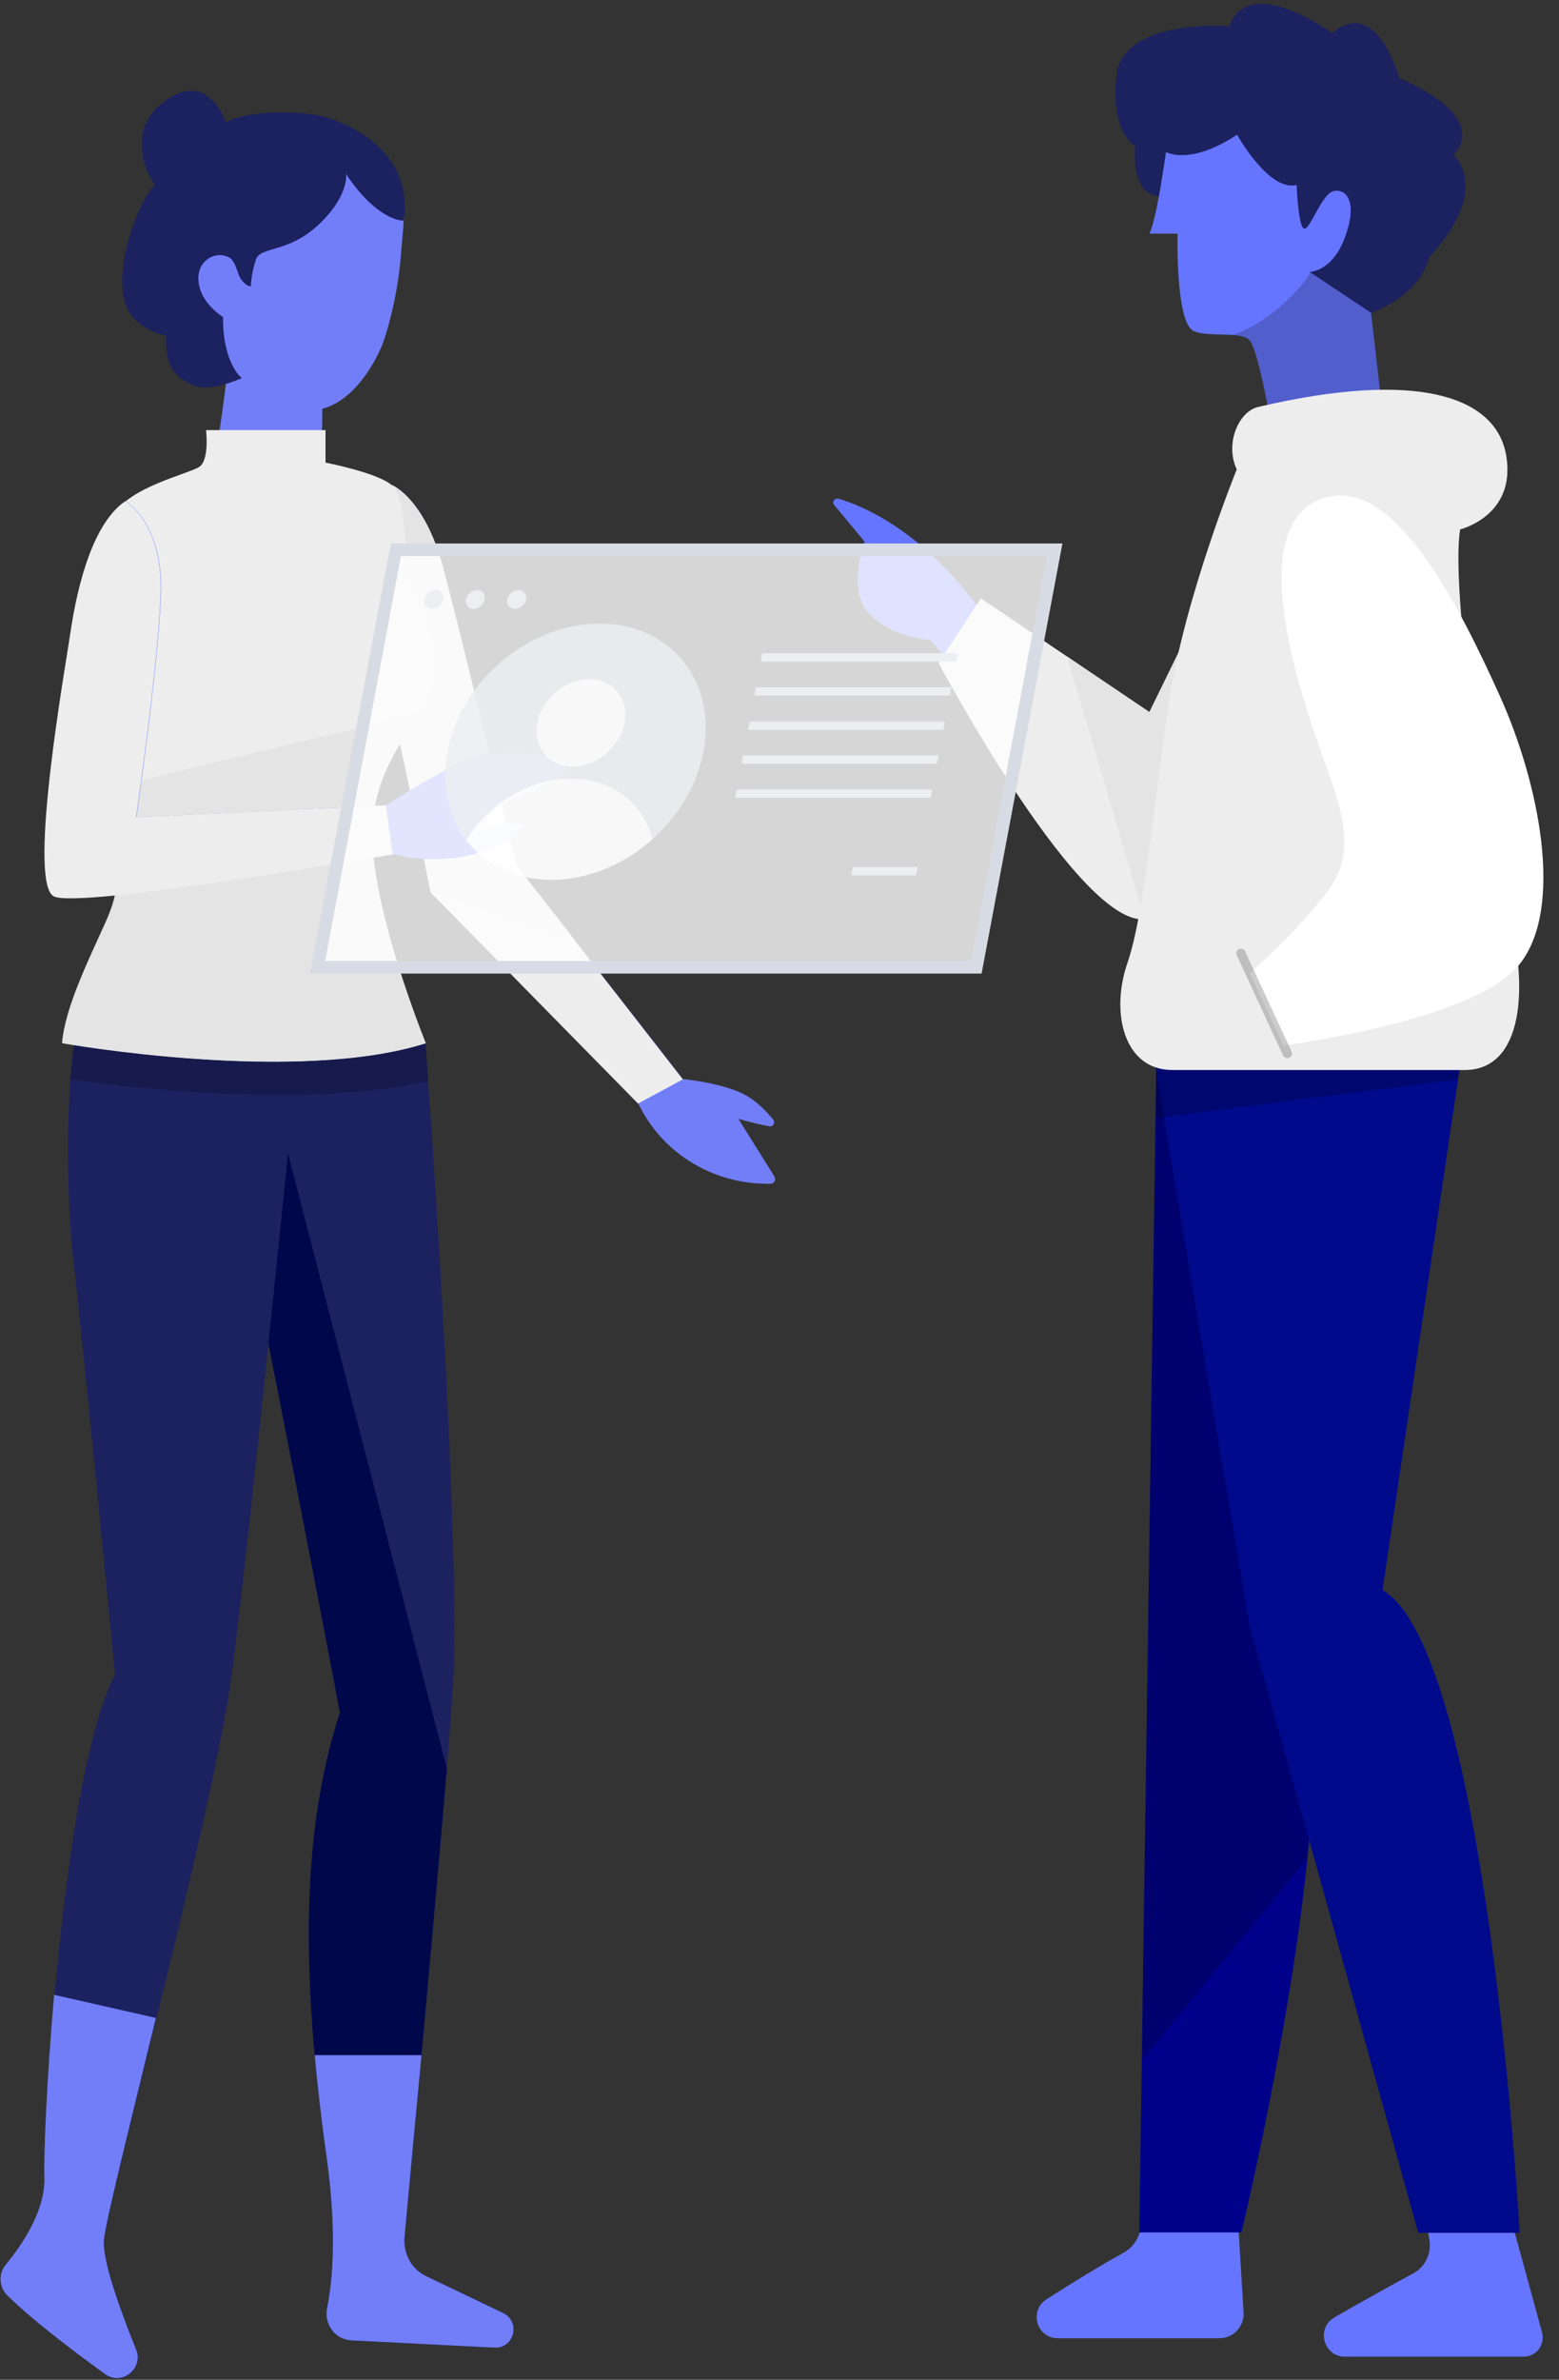 <?xml version="1.0" encoding="utf-8"?>
<!-- Generator: Adobe Illustrator 23.0.0, SVG Export Plug-In . SVG Version: 6.00 Build 0)  -->
<svg version="1.1" xmlns="http://www.w3.org/2000/svg" xmlns:xlink="http://www.w3.org/1999/xlink" x="0px" y="0px"
	 viewBox="0 0 432 659" style="enable-background:new 0 0 432 659;" xml:space="preserve">
<rect x="0" y="0" width="432" height="659" fill="#333333" stroke="none"/>
<style type="text/css">
	.st0{fill:#ECEEF2;}
	.st1{fill:#6675FF;}
	.st2{fill:#00018B;}
	.st3{opacity:0.2;}
	.st4{fill:#000A8B;}
	.st5{fill:#EDEDED;}
	.st6{fill:#E4E4E4;}
	.st7{fill:#1C215F;}
	.st8{fill:#FFFFFF;}
	.st9{fill:#727EF8;}
	.st10{fill:#00074A;}
	.st11{opacity:0.8;}
	.st12{fill:#D7DBE3;}
	.st13{opacity:0.83;}
	.st14{clip-path:url(#SVGID_2_);}
	.st15{fill:#4D67FF;}
	.st16{fill:#7786FD;}
	.st17{fill:none;stroke:#AEBFDE;stroke-width:0.25;stroke-miterlimit:10;}
	.st18{fill:none;stroke:#D7DBE3;stroke-width:2;stroke-miterlimit:10;}
</style>
<g id="Layer_1">
</g>
<g id="Ref.">
</g>
<g id="Layer_3">
	<g>
		<path class="st1" d="M342.6,607.5l2,32.9c0.2,3.8-2.8,7.1-6.7,7.1h-44.8c-5.8,0-8.1-7.6-3.1-10.8c7-4.5,15-9.4,21.2-12.8
			c2.8-1.5,4.6-4.3,5-7.5l0.9-8.9H342.6z"/>
		<path class="st2" d="M320.5,289.5l-4.8,328.7h28.3c0,0,31.2-128.8,15.9-166.4L387,289.5H320.5z"/>
		<path class="st3" d="M320.5,289.5H387l-27.2,162.4c5.3,13,5,37,2.4,62.8l-45.8,55.9L320.5,289.5z"/>
		<path class="st1" d="M418.2,612.6l9.1,33.3c0.9,3.4-1.6,6.7-5.1,6.7h-49.5c-6,0-8.1-7.9-2.9-10.9c7.3-4.2,15.4-8.7,21.7-12.1
			c3.4-1.8,5.2-5.5,4.6-9.3l-1.3-7.8H418.2z"/>
		<path class="st4" d="M318.5,285.5l27.8,164.8l46.7,168h28.1c0,0-9-161.2-38-178L406,285.5H318.5z"/>
		<polygon class="st3" points="320.4,296.7 318.5,285.5 406,285.5 404,298.9 320.2,309.6 		"/>
		<path class="st1" d="M273.4,171.6c0,0-15.8-25.7-41-33.5c-1.1-0.3-2,0.9-1.2,1.8l8.4,10.1c0,0-5.1,13.3,1.3,20
			c6.4,6.7,16.8,7.2,16.8,7.2l7.2,8L273.4,171.6z"/>
		<path class="st5" d="M342.2,148.7l-23.7,48.5l-46.7-31.5l-11.7,17.9c0,0,40.5,76.2,58.4,70.7c17.9-5.6,33.3-45.9,33.3-45.9
			L342.2,148.7z"/>
		<path class="st6" d="M318.5,197.2l23.7-48.5l9.6,59.7c0,0-15.5,40.3-33.3,45.9c-0.4,0.1-0.9,0.2-1.3,0.2l-21.5-72.7L318.5,197.2z"
			/>
		<path class="st1" d="M324.1,33.9c0,0-2.8,24.8-5.6,30.8h7.8c0,0-0.6,23.8,4.2,26.8c3.4,2.1,13.5,0,15.8,2.8
			c2.4,2.8,5.8,22.6,5.8,22.6l31-2.6l-3.2-27.8c0,0,17.4-20.8,12.2-46.4C386.9,14.5,328.7,10.1,324.1,33.9z"/>
		<path class="st3" d="M362.9,75.3l24.5-1.3c-3.6,7.7-7.5,12.5-7.5,12.5l3.2,27.8l-31,2.6c0,0-3.4-19.8-5.8-22.6
			c-0.9-1-2.8-1.4-5.1-1.5C353,89.4,363.8,75.9,362.9,75.3z"/>
		<path class="st7" d="M323.1,42.1c0,0,6.5,3.9,19.7-4.8c0,0,8.8,15.9,16.5,13.9c0,0,0.4,11.3,2,12.1c1.6,0.8,4.9-9.7,8.3-10.4
			c3.3-0.7,6.7,2.7,3.2,12.5c-3.5,9.9-9.9,9.9-9.9,9.9l17,11.3c0,0,13.4-4.3,16.1-15.4c0,0,17.1-16.7,6.8-28.4
			c0,0,11.3-9.6-15.1-21.2c0,0-6.2-23-18.6-12.4c0,0-22.8-17-28.5-1.9c0,0-29.3-2.4-31.2,13.5c-1.9,15.9,5.2,19.7,5.2,19.7
			s-1.6,13.1,6.5,13.9L323.1,42.1z"/>
		<path class="st5" d="M404.6,146.6c0,0,15.5-3.7,12.8-20.3c-2.7-16.5-24.4-24-68.8-13.6c-5.2,1.2-9.3,9.9-5.9,17.3
			c0,0-14.3,35.1-18.7,63.9c-4.4,28.8-6.8,58.8-11.6,72.8c-4.8,14-0.8,29.6,12.4,29.6c13.2,0,65.1,0,81.1,0
			c16,0,18.1-22.4,11.7-45.6C411.3,227.5,401.9,163.2,404.6,146.6z"/>
		<path class="st8" d="M368.5,137.5c-25.4,5.4-7.7,55.6-2.7,70c5.1,14.4,10.7,27.2,2.7,38.4c-8,11.2-22.2,23.6-22.2,23.6l9.4,20
			c0,0,52.8-6.8,65.3-22.4c12.6-15.6,5.4-50.5-5.4-74.4S387.3,133.5,368.5,137.5z"/>
		<path class="st3" d="M357.3,292.9L357.3,292.9c0.6-0.3,0.9-1,0.6-1.7L345,263.4c-0.3-0.6-1-0.9-1.7-0.6l0,0
			c-0.6,0.3-0.9,1-0.6,1.7l12.9,27.9C355.9,292.9,356.7,293.2,357.3,292.9z"/>
	</g>
	<g>
		<g>
			<g>
				<path class="st9" d="M43.7,134.9c0,0,14.8-4.7,16.3-11.2c1.2-5.2,3.1-21.5,3.1-21.5h25.9c0,0,0.7,14.5,0,19.3
					c-2,13.5,17.2,15.6,17.2,15.6l2.1,36.6l-38.1,32l-36.8-37L43.7,134.9z"/>
				<path id="XMLID_5_" class="st9" d="M106.8,48.7c6.5,8.7,5.2,9.9,4.3,21.9c-0.8,10.3-3.4,20.2-5.1,24.7
					c-1.8,4.5-11,23.9-27.4,16.9c-9.1-3.9-19.4-13.6-22.3-20.2C54,87,52.9,78.3,52.7,70.1c-0.2-8-0.2-18.3,0.1-24.3
					C53.8,24.9,94.8,32.8,106.8,48.7z"/>
				<path class="st7" d="M111.8,61.1c0,0-7.1,0.3-15.9-12.9c0,0,0.9,6-7.6,14c-8.5,8-16.1,5.9-17.4,9.7c-1.3,3.9-1.4,7.4-1.4,7.4
					s-1.4,0-2.8-2.1c-0.9-1.4-1.4-4.7-2.9-5.7c-3.9-2.6-10.6,0.9-8.4,8.4c1.3,4.7,6.4,7.9,6.4,7.9c-0.1,12.9,5.2,16.9,5.2,16.9
					s-8.7,4-13.2,2.1c-6.4-2.6-8-6.6-7.8-13.9c0,0-4.8-0.7-8.6-4.4c-8.9-8.8,1.4-34.1,5.5-37.2c0,0-9.7-13.8,2.5-23.1
					c12.4-9.4,17.2,5.8,17.2,5.8c4.1-3.1,21.1-4.2,29.7-0.9C116.6,42.2,111.8,61.1,111.8,61.1z"/>
			</g>
			<g>
				<path class="st7" d="M108.9,275.9l9,12.9c0,0,10.3,139.9,7.5,180c-2.3,33.9-10.8,123.9-13.3,150.7c-0.4,4.6,2,8.9,6.2,10.9
					l21.1,10.1c5,2.4,3.1,9.9-2.4,9.6l-39.6-2c-4.5-0.2-7.6-4.4-6.8-8.8c1.6-7.8,2.8-21.5-0.2-42.7c-8.1-58.1-5.4-93.9,3.8-122.4
					c0,0-30-158.6-39.3-193.3L108.9,275.9z"/>
				<path class="st10" d="M78,312.4l45.8,177.3c-3.4,41.1-9.6,107.5-11.7,129.8c-0.4,4.6,2,8.9,6.2,10.9l21.1,10.1
					c5,2.4,3.1,9.9-2.4,9.6l-39.6-2c-4.5-0.2-7.6-4.4-6.8-8.8c1.6-7.8,2.8-21.5-0.2-42.7c-8.1-58.1-5.4-93.9,3.8-122.4
					c0,0-14.4-76-26.3-134.3L78,312.4z"/>
				<path class="st9" d="M87.2,569.1h29.6c-2,21.5-3.8,40.4-4.7,50.4c-0.4,4.6,2,9,6.2,10.9l21.1,10.1c5,2.4,3.1,9.9-2.4,9.6
					l-39.6-2c-4.5-0.2-7.6-4.4-6.8-8.8c1.6-7.8,2.8-21.5-0.2-42.7C89,586.8,88,577.7,87.2,569.1z"/>
				<path class="st7" d="M84.7,270.9c0,0-15.2,153-20.5,192.8c-5.3,39.7-34.6,146-35.3,156.8c-0.4,5.7,4.4,19,8.9,30.2
					c2.2,5.3-4,10.2-8.6,6.8c-9.3-6.7-20.3-15.1-27-21.7c-2.4-2.3-2.6-6.1-0.5-8.6c4.4-5.3,11.1-15,10.7-24.4
					c-0.5-13.9,4.9-111.1,19.5-139.1c0,0-9.2-94.7-11.5-114.1c-2.3-19.4-3.1-66.4,5.4-78.7H84.7z"/>
				<path class="st3" d="M25.7,270.9h59c0,0-0.3,2.7-0.7,7.3l24.9-2.3l9,12.9c0,0,0.3,3.9,0.8,10.6c-32.7,7.2-78,2.4-99.2-0.5
					C20.4,286.6,22.3,275.9,25.7,270.9z"/>
				<path class="st9" d="M108.6,134.3c0,0,9,3.6,14.1,22.6c5.1,19,20.3,82.6,20.3,82.6l46.2,59.3c0,0,10.5,1,16.7,4.1
					c3.8,1.9,6.7,5.1,8.4,7.2c0.6,0.8-0.1,2-1.1,1.8c-2.1-0.4-5.3-1.1-8.6-2.1l10,16c0.5,0.9-0.1,2-1.1,2h-0.9
					c-14.6,0-28.2-7.9-35-20.8c-0.3-0.5-0.5-1-0.8-1.5L119.4,247c0,0-11.3-58-15.9-71.1C98.9,162.9,108.6,134.3,108.6,134.3z"/>
				<path class="st5" d="M189.2,298.9L143,239.6c0,0-15.1-63.6-20.3-82.6c-5.1-19-14.1-22.6-14.1-22.6s-9.8,28.5-5.2,41.6
					c4.6,13.1,15.9,71.1,15.9,71.1l57.5,58.5L189.2,298.9z"/>
				<path class="st6" d="M108.6,134.3c0,0,9,3.6,14.1,22.6c5.1,19,20.3,82.6,20.3,82.6l16.4,21l-40-13.6c0,0-11.3-58-15.9-71.1
					C98.9,162.9,108.6,134.3,108.6,134.3z"/>
				<path class="st5" d="M90.2,128.1v-9H57.1c0,0,1,8.3-1.9,10.2c-2.9,1.9-19.4,5.6-23.5,13.1c-4,7.5-8.4,41.4-3.1,69.9
					c5.4,28.5,5,33.7,0.6,43.5c-4.4,9.8-11.2,23.3-11.9,33.1c0,0,64.5,11.5,100.7,0c0,0-16.7-41-14.7-61.5
					c2.1-20.5,15.1-27.5,17.2-39.5c2.1-12.1-8-29.5-8-29.5s0.5-19.8-3.8-23.9C105.1,131,90.2,128.1,90.2,128.1z"/>
				<path class="st6" d="M17.2,288.8c0.8-9.8,7.5-23.3,11.9-33.1c4.1-9.1,4.7-14.2,0.6-37.4l86.6-20.8l0,0
					c-4.7,7.5-11.6,15.3-13.1,29.8c-2.1,20.5,14.7,61.5,14.7,61.5C81.7,300.4,17.2,288.8,17.2,288.8z"/>
				<path class="st9" d="M34.8,138.8c0,0,10.6,5.9,9.8,26.1c-0.8,20.2-6.8,61.4-6.8,61.4l69.2-3.3c0,0,17.9-11.7,25.2-13.5
					c7.3-1.7,24.3-1,24.8,2.9c0.6,3.8-17.7,9.8-17.7,9.8l-8.1,8.3c0,0,13.5-4.2,14.1-2.1c0.6,2.1-15.2,13.5-36.4,8.1
					c0,0-88.4,15.5-94.1,11.5c-7-4.8,3.5-63.9,4.8-72.8C20.9,166.4,24.7,145.7,34.8,138.8z"/>
				<path class="st5" d="M106.9,223l-69.2,3.3c0,0,6-41.2,6.8-61.4c0.8-20.2-9.8-26.1-9.8-26.1c-10.1,6.9-13.9,27.6-15.2,36.5
					c-1.3,8.9-11.8,67.9-4.8,72.8c5.7,4,94.1-11.5,94.1-11.5L106.9,223z"/>
				<path class="st9" d="M28.8,620.4c-0.4,5.7,4.4,19,8.9,30.2c2.2,5.3-4,10.2-8.6,6.8c-9.3-6.7-20.3-15.1-27-21.7
					c-2.4-2.3-2.6-6.1-0.5-8.6c4.4-5.3,11.1-15,10.7-24.4c-0.2-5.8,0.6-26.4,2.7-50.3l28.2,6.4C35.8,589.3,29.2,615.4,28.8,620.4z"
					/>
			</g>
		</g>
		<g>
			<g>
				<g class="st11">
					<polygon class="st8" points="270.5,267.8 88,267.8 109.7,152.2 292.2,152.2 					"/>
				</g>
				<g>
					<path class="st12" d="M272,269.6H85.9l22.4-119.1h186.1L272,269.6z M90.1,266.1h179L290.1,154h-179L90.1,266.1z"/>
				</g>
			</g>
			<g>
				<g>
					<polygon class="st0" points="265,183.2 210.8,183.2 211.2,180.9 265.4,180.9 					"/>
				</g>
				<g>
					<polygon class="st0" points="263.2,192.6 209,192.6 209.5,190.3 263.6,190.3 					"/>
				</g>
				<g>
					<polygon class="st0" points="261.4,202.1 207.3,202.1 207.7,199.8 261.8,199.8 					"/>
				</g>
				<g>
					<polygon class="st0" points="259.6,211.5 205.5,211.5 205.9,209.2 260.1,209.2 					"/>
				</g>
				<g>
					<polygon class="st0" points="257.9,220.9 203.7,220.9 204.2,218.6 258.3,218.6 					"/>
				</g>
				<g>
					<polygon class="st0" points="253.8,242.4 235.9,242.4 236.3,240.1 254.3,240.1 					"/>
				</g>
			</g>
			<g>
				<path class="st0" d="M122.8,166c-0.3,1.4-1.6,2.6-3.1,2.6c-1.4,0-2.4-1.2-2.1-2.6c0.3-1.4,1.6-2.6,3.1-2.6
					C122.1,163.4,123.1,164.6,122.8,166z"/>
			</g>
			<g>
				<path class="st0" d="M134.3,166c-0.3,1.4-1.6,2.6-3.1,2.6c-1.4,0-2.4-1.2-2.1-2.6c0.3-1.4,1.6-2.6,3.1-2.6
					S134.6,164.6,134.3,166z"/>
			</g>
			<g>
				<path class="st0" d="M145.8,166c-0.3,1.4-1.6,2.6-3.1,2.6c-1.4,0-2.4-1.2-2.1-2.6c0.3-1.4,1.6-2.6,3.1-2.6
					C145.1,163.4,146.1,164.6,145.8,166z"/>
			</g>
			<g class="st13">
				<g>
					
						<ellipse transform="matrix(0.739 -0.673 0.673 0.739 -98.601 161.703)" class="st0" cx="159.6" cy="208.2" rx="39" ry="32.3"/>
				</g>
				<g>
					<defs>
						
							<ellipse id="SVGID_1_" transform="matrix(0.739 -0.673 0.673 0.739 -98.601 161.703)" cx="159.6" cy="208.2" rx="39" ry="32.3"/>
					</defs>
					<clipPath id="SVGID_2_">
						<use xlink:href="#SVGID_1_"  style="overflow:visible;"/>
					</clipPath>
					<g class="st14">
						<g>
							
								<ellipse transform="matrix(0.739 -0.673 0.673 0.739 -92.807 160.629)" class="st8" cx="161.1" cy="200.2" rx="13.3" ry="11"/>
						</g>
						<g>
							<path class="st8" d="M181,243.7c-2.9,15.5-17.9,28.1-33.4,28.1s-25.7-12.6-22.8-28.1c2.9-15.5,17.9-28.1,33.4-28.1
								C173.7,215.6,184,228.2,181,243.7z"/>
						</g>
					</g>
				</g>
			</g>
		</g>
	</g>
</g>
</svg>
